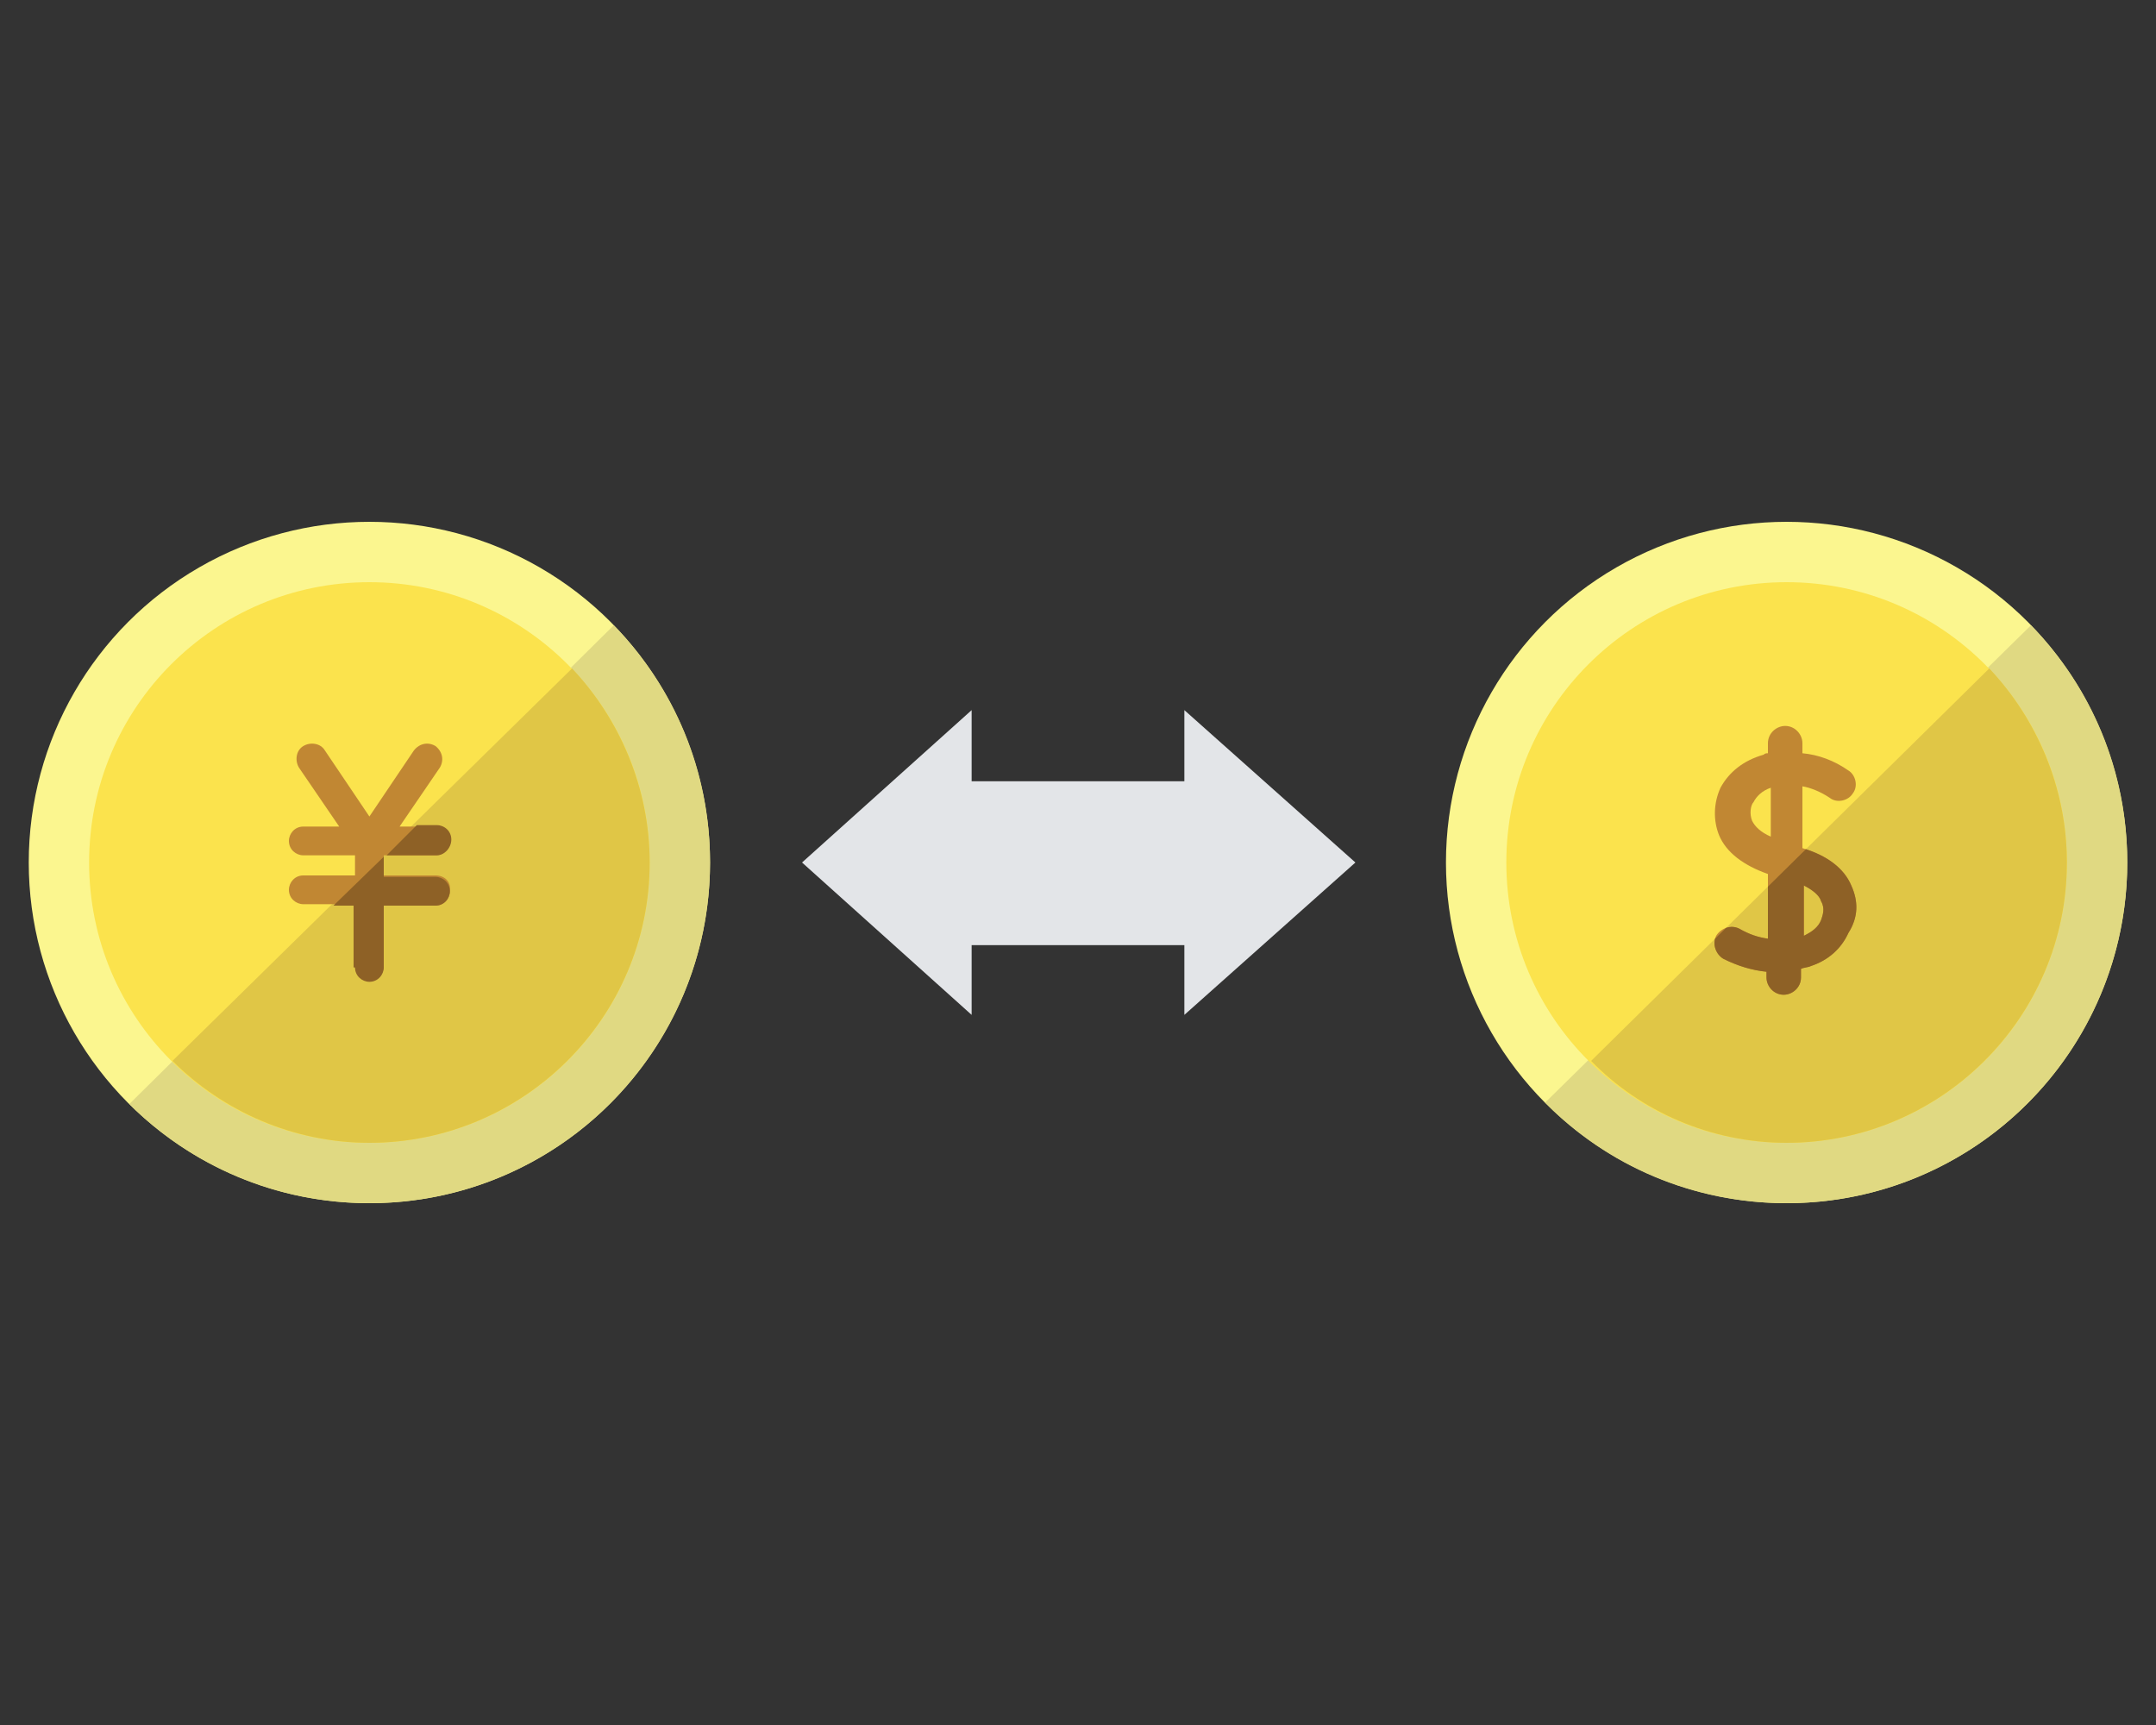 <?xml version="1.0" encoding="utf-8"?>
<!-- Generator: Adobe Illustrator 21.1.0, SVG Export Plug-In . SVG Version: 6.00 Build 0)  -->
<svg version="1.1" xmlns="http://www.w3.org/2000/svg" xmlns:xlink="http://www.w3.org/1999/xlink" x="0px" y="0px" width="150px"
	 height="120px" viewBox="0 0 150 120" style="enable-background:new 0 0 150 120;" xml:space="preserve">
<rect x="0" y="0" width="150" height="120" fill="#333333" stroke="none"/>
<style type="text/css">
	.st0{display:none;}
	.st1{display:inline;fill-rule:evenodd;clip-rule:evenodd;fill:#81D2A6;}
	.st2{fill:#E3E5E8;}
	.st3{fill:#DADADA;}
	.st4{fill:#F4F4F4;}
	.st5{opacity:0.2;}
	.st6{clip-path:url(#SVGID_2_);}
	.st7{fill:#CACBCC;}
	.st8{fill:#7C8FA2;}
	.st9{clip-path:url(#SVGID_4_);}
	.st10{fill:#FFFFFF;}
	.st11{fill:#F85051;}
	.st12{fill:#BFBFBF;}
	.st13{fill:#FFF2D9;}
	.st14{fill:#DDF0F2;}
	.st15{fill:none;stroke:#FFFFFF;stroke-miterlimit:10;}
	.st16{fill:none;stroke:#BFBFBF;stroke-linecap:square;stroke-linejoin:round;stroke-miterlimit:10;}
	.st17{fill:none;stroke:#BFBFBF;stroke-linecap:round;stroke-linejoin:round;stroke-miterlimit:10;}
	.st18{fill:#E65D57;}
	.st19{fill:#FBF68F;}
	.st20{fill:none;}
	.st21{fill:#E0D982;}
	.st22{fill:#FBE34D;}
	.st23{fill:#E0C646;}
	.st24{fill:#C18733;}
	.st25{fill:#8E6126;}
	.st26{clip-path:url(#SVGID_6_);fill:#8E6126;}
	.st27{fill:#FBDEA8;}
	.st28{fill:#E5C99C;}
	.st29{fill:#F5F5F5;}
	.st30{fill:#EDEDED;}
	.st31{clip-path:url(#SVGID_8_);fill:#C9AF41;}
	.st32{fill:#FBF77E;}
	.st33{clip-path:url(#SVGID_10_);fill:#E0C646;}
	.st34{clip-path:url(#SVGID_12_);fill:#8E6126;}
	.st35{clip-path:url(#SVGID_14_);fill:#C9AF41;}
	.st36{fill:#C4AB3F;}
	.st37{clip-path:url(#SVGID_16_);fill:#C9AF41;}
	.st38{clip-path:url(#SVGID_18_);fill:#C9AF41;}
	.st39{clip-path:url(#SVGID_20_);fill:#C9AF41;}
	.st40{clip-path:url(#SVGID_22_);fill:#C9AF41;}
	.st41{clip-path:url(#SVGID_24_);fill:#E0C646;}
	.st42{clip-path:url(#SVGID_26_);fill:#8E6126;}
	.st43{clip-path:url(#SVGID_28_);fill:#C9AF41;}
	.st44{clip-path:url(#SVGID_30_);fill:#C9AF41;}
	.st45{clip-path:url(#SVGID_32_);fill:#C9AF41;}
	.st46{clip-path:url(#SVGID_34_);fill:#C9AF41;}
	.st47{clip-path:url(#SVGID_36_);fill:#C9AF41;}
	.st48{clip-path:url(#SVGID_38_);fill:#E0C646;}
	.st49{clip-path:url(#SVGID_40_);fill:#8E6126;}
	.st50{clip-path:url(#SVGID_42_);fill:#C9AF41;}
	.st51{clip-path:url(#SVGID_44_);fill:#C9AF41;}
	.st52{clip-path:url(#SVGID_46_);fill:#C9AF41;}
	.st53{clip-path:url(#SVGID_48_);fill:#C9AF41;}
	.st54{clip-path:url(#SVGID_50_);fill:#C9AF41;}
	.st55{clip-path:url(#SVGID_52_);fill:#E0C646;}
	.st56{clip-path:url(#SVGID_54_);fill:#8E6126;}
	.st57{fill-rule:evenodd;clip-rule:evenodd;fill:#DDF0F2;}
	.st58{fill:#4C95C8;}
	.st59{fill:#333333;}
	.st60{clip-path:url(#SVGID_56_);fill:#C9AF41;}
	.st61{clip-path:url(#SVGID_58_);fill:#C9AF41;}
	.st62{clip-path:url(#SVGID_60_);fill:#C9AF41;}
	.st63{clip-path:url(#SVGID_62_);fill:#C9AF41;}
	.st64{clip-path:url(#SVGID_64_);fill:#C9AF41;}
	.st65{clip-path:url(#SVGID_66_);fill:#C9AF41;}
	.st66{clip-path:url(#SVGID_68_);fill:#E0C646;}
	.st67{clip-path:url(#SVGID_70_);fill:#8E6126;}
	.st68{opacity:0.3;}
	.st69{clip-path:url(#SVGID_72_);fill:#C9AF41;}
	.st70{clip-path:url(#SVGID_74_);fill:#C9AF41;}
	.st71{clip-path:url(#SVGID_76_);fill:#C9AF41;}
	.st72{clip-path:url(#SVGID_78_);fill:#C9AF41;}
	.st73{clip-path:url(#SVGID_80_);fill:#C9AF41;}
	.st74{clip-path:url(#SVGID_82_);fill:#C9AF41;}
	.st75{clip-path:url(#SVGID_84_);fill:#E0C646;}
	.st76{clip-path:url(#SVGID_86_);fill:#8E6126;}
	.st77{clip-path:url(#SVGID_88_);fill:#C9AF41;}
	.st78{clip-path:url(#SVGID_90_);fill:#C9AF41;}
	.st79{clip-path:url(#SVGID_92_);fill:#C9AF41;}
	.st80{clip-path:url(#SVGID_94_);fill:#E0C646;}
	.st81{clip-path:url(#SVGID_96_);fill:#8E6126;}
	.st82{fill-rule:evenodd;clip-rule:evenodd;fill:#E3E5E8;}
	.st83{fill-rule:evenodd;clip-rule:evenodd;fill:#B3E8F4;}
	.st84{fill-rule:evenodd;clip-rule:evenodd;fill:#E8F2F9;}
	.st85{fill:#B3E8F4;}
	.st86{fill-rule:evenodd;clip-rule:evenodd;fill:#4AAECC;}
	.st87{fill-rule:evenodd;clip-rule:evenodd;fill:#3286A0;}
	.st88{fill:#F7ED37;}
	.st89{fill:#EADC32;}
	.st90{fill:#A5A5A5;}
	.st91{fill:#F48C8C;}
	.st92{fill:#DBDBDB;}
	.st93{fill:#DDDDDD;}
	.st94{fill:#B1D2DD;}
	.st95{fill-rule:evenodd;clip-rule:evenodd;fill:#B1D2DD;}
	.st96{fill:#70B8C4;}
	.st97{fill:#AFDCDD;}
	.st98{fill:#3286A0;}
	.st99{fill:#287284;}
	.st100{fill:#C9CACA;}
	.st101{fill-rule:evenodd;clip-rule:evenodd;fill:#C9CACA;}
	.st102{fill-rule:evenodd;clip-rule:evenodd;fill:#EFAA30;}
	.st103{fill-rule:evenodd;clip-rule:evenodd;fill:#FFFFFF;}
	.st104{fill:#F2F8F9;}
	.st105{fill:#4A5556;}
	.st106{fill:#393F3F;}
	.st107{fill:#C8E3FC;}
	.st108{fill:#468CB2;}
	.st109{fill:#F2DE51;}
	.st110{opacity:0.5;fill:#BC9C1D;}
	.st111{fill:#000009;}
	.st112{fill:#666666;}
	.st113{fill:#888888;}
	.st114{fill:#ADADAD;}
	.st115{fill:#E5E5E5;}
	.st116{fill:#EEEEEE;}
	.st117{fill:#0058A0;}
	.st118{fill:#2D96CD;}
	.st119{fill:#C2E4FE;}
	.st120{fill:#D2E2F0;}
	.st121{fill:#EBF4FE;}
	.st122{fill:#E3E5E9;}
	.st123{fill:#F1F2F4;}
	.st124{fill:#7890A4;}
	.st125{fill:#F7AF4A;}
	.st126{fill:#FCF87F;}
	.st127{fill:#78BF69;}
	.st128{fill:#81D2A6;}
	.st129{fill:#FFE402;}
	.st130{fill:#B6D957;}
	.st131{fill:#F7FEEA;}
	.st132{fill:#FBF8E7;}
	.st133{fill:#FF1918;}
	.st134{fill:#FEBBBB;}
	.st135{fill:#FEEEEE;}
	.st136{fill:#ECF8E5;}
	.st137{fill:#DFEBD8;}
	.st138{fill:#EFE3CC;}
	.st139{fill:#E6DAC3;}
	.st140{fill-rule:evenodd;clip-rule:evenodd;fill:#B8BFC1;}
	.st141{fill-rule:evenodd;clip-rule:evenodd;fill:#E2E2DE;}
	.st142{fill-rule:evenodd;clip-rule:evenodd;fill:#EAEAE5;}
	.st143{opacity:0.5;fill-rule:evenodd;clip-rule:evenodd;fill:#E2E2DE;}
	.st144{fill-rule:evenodd;clip-rule:evenodd;fill:#F4F4ED;}
	.st145{fill-rule:evenodd;clip-rule:evenodd;fill:#ED7962;}
	.st146{fill:#878787;}
	.st147{fill:#707070;}
	.st148{fill-rule:evenodd;clip-rule:evenodd;fill:#F2F2F2;}
	.st149{fill-rule:evenodd;clip-rule:evenodd;fill:#C0D7D8;}
	.st150{fill-rule:evenodd;clip-rule:evenodd;fill:#70B8C4;}
	
		.st151{fill-rule:evenodd;clip-rule:evenodd;fill:none;stroke:#0058A0;stroke-width:10.8;stroke-linecap:square;stroke-miterlimit:10;}
	.st152{fill-rule:evenodd;clip-rule:evenodd;fill:#0058A0;}
	.st153{fill:#E65C57;}
	.st154{fill:#AA752E;}
	.st155{fill:#F26A46;}
	.st156{fill:none;stroke:#FFFFFF;stroke-width:3;stroke-linecap:round;stroke-linejoin:round;stroke-miterlimit:10;}
	.st157{fill:#B9C3C9;}
	.st158{clip-path:url(#SVGID_98_);fill:#E0C646;}
	.st159{clip-path:url(#SVGID_98_);fill:#8E6126;}
	.st160{clip-path:url(#SVGID_102_);fill:#E0C646;}
	.st161{clip-path:url(#SVGID_102_);fill:#8E6126;}
	.st162{clip-path:url(#SVGID_106_);fill:#E0C646;}
	.st163{clip-path:url(#SVGID_106_);fill:#8E6126;}
	.st164{clip-path:url(#SVGID_110_);fill:#E0C646;}
	.st165{clip-path:url(#SVGID_110_);fill:#8E6126;}
	.st166{clip-path:url(#SVGID_114_);fill:#E0C646;}
	.st167{clip-path:url(#SVGID_114_);fill:#8E6126;}
	.st168{fill:#EADEBF;}
	.st169{fill:#4EA97D;}
	.st170{fill:#E3D7B6;}
	.st171{fill:#4D937A;}
	.st172{fill:#4CA27A;}
	.st173{fill:#DCDDDD;}
	.st174{clip-path:url(#SVGID_118_);fill:url(#SVGID_119_);}
	.st175{fill:#CC3A3A;}
	.st176{fill:#2856A0;}
	.st177{fill:none;stroke:#E4F2F2;stroke-width:1.4;stroke-linecap:square;stroke-miterlimit:10;}
	.st178{fill:none;stroke:#E65D57;stroke-width:2;stroke-linecap:round;stroke-linejoin:round;stroke-miterlimit:10;}
	.st179{fill:none;stroke:#FFFFFF;stroke-width:2;stroke-miterlimit:10;}
	.st180{fill:#FFE0C7;}
	.st181{fill-rule:evenodd;clip-rule:evenodd;fill:#F26A46;}
	.st182{fill:#FBE34C;}
	.st183{clip-path:url(#SVGID_123_);fill:#F2D64C;}
	.st184{fill:none;stroke:#4AAECC;stroke-width:2;stroke-linecap:round;stroke-linejoin:round;stroke-miterlimit:10;}
	.st185{fill:none;stroke:#E5E5E5;stroke-width:2;stroke-linecap:round;stroke-linejoin:round;stroke-miterlimit:10;}
	.st186{fill:#EA6A54;}
	.st187{fill:#ED7962;}
	.st188{clip-path:url(#SVGID_127_);fill:#8E6126;}
	.st189{fill-rule:evenodd;clip-rule:evenodd;fill:#EEEEEE;}
	.st190{fill:#0058A1;}
	.st191{clip-path:url(#SVGID_129_);fill:url(#SVGID_130_);}
	.st192{fill:#B8BFC1;}
	.st193{clip-path:url(#SVGID_132_);}
	.st194{fill:none;stroke:#FFFFFF;stroke-width:1.5;stroke-miterlimit:10;}
	.st195{fill:none;stroke:#FFFFFF;stroke-width:1.5;stroke-miterlimit:10;stroke-dasharray:4.984,2.991;}
	.st196{fill:none;stroke:#FFFFFF;stroke-width:1.5;stroke-miterlimit:10;stroke-dasharray:4.898,2.939;}
	.st197{fill:#FFAA03;}
	.st198{display:none;clip-path:url(#SVGID_134_);}
	.st199{display:inline;}
	.st200{clip-path:url(#SVGID_137_);fill:url(#SVGID_138_);}
	.st201{display:inline;fill:#FFFFFF;}
	.st202{fill:#F0EBD8;}
	.st203{fill:#D65F54;}
	.st204{fill:#B49E85;}
	.st205{fill:#C3CCD2;}
	.st206{fill:#746858;}
	.st207{fill-rule:evenodd;clip-rule:evenodd;fill:#ADADAD;}
	.st208{fill-rule:evenodd;clip-rule:evenodd;fill:#7890A4;}
	.st209{fill-rule:evenodd;clip-rule:evenodd;fill:#F5F5F5;}
	.st210{fill-rule:evenodd;clip-rule:evenodd;fill:#E65D57;}
	.st211{fill-rule:evenodd;clip-rule:evenodd;fill:#DADADA;}
	.st212{clip-path:url(#SVGID_140_);fill:#8E6126;}
	.st213{clip-path:url(#SVGID_142_);fill:#C9AF41;}
	.st214{clip-path:url(#SVGID_144_);fill:#C9AF41;}
	.st215{clip-path:url(#SVGID_146_);fill:#C9AF41;}
	.st216{clip-path:url(#SVGID_148_);fill:#C9AF41;}
	.st217{clip-path:url(#SVGID_150_);fill:#C9AF41;}
	.st218{clip-path:url(#SVGID_152_);fill:#E0C646;}
	.st219{clip-path:url(#SVGID_154_);fill:#8E6126;}
	.st220{clip-path:url(#SVGID_156_);fill:#C9AF41;}
	.st221{clip-path:url(#SVGID_158_);fill:#C9AF41;}
	.st222{clip-path:url(#SVGID_160_);fill:#C9AF41;}
	.st223{clip-path:url(#SVGID_162_);fill:#C9AF41;}
	.st224{clip-path:url(#SVGID_164_);fill:#C9AF41;}
	.st225{clip-path:url(#SVGID_166_);fill:#E0C646;}
	.st226{clip-path:url(#SVGID_168_);fill:#8E6126;}
	.st227{clip-path:url(#SVGID_170_);fill:#C9AF41;}
	.st228{clip-path:url(#SVGID_172_);fill:#C9AF41;}
	.st229{clip-path:url(#SVGID_174_);fill:#C9AF41;}
	.st230{clip-path:url(#SVGID_176_);fill:#C9AF41;}
	.st231{clip-path:url(#SVGID_178_);fill:#C9AF41;}
	.st232{clip-path:url(#SVGID_180_);fill:#E0C646;}
	.st233{clip-path:url(#SVGID_182_);fill:#8E6126;}
	.st234{clip-path:url(#SVGID_184_);fill:#C9AF41;}
	.st235{clip-path:url(#SVGID_186_);fill:#C9AF41;}
	.st236{clip-path:url(#SVGID_188_);fill:#C9AF41;}
	.st237{clip-path:url(#SVGID_190_);fill:#C9AF41;}
	.st238{clip-path:url(#SVGID_192_);fill:#C9AF41;}
	.st239{clip-path:url(#SVGID_194_);fill:#C9AF41;}
	.st240{clip-path:url(#SVGID_196_);fill:#C9AF41;}
	.st241{fill:none;stroke:#C18733;stroke-width:1.142;stroke-linecap:round;stroke-linejoin:round;stroke-miterlimit:10;}
	.st242{clip-path:url(#SVGID_198_);fill:#E0C646;}
	.st243{clip-path:url(#SVGID_198_);fill:#8E6126;}
	.st244{clip-path:url(#SVGID_200_);fill:#C9AF41;}
	.st245{clip-path:url(#SVGID_202_);fill:#C9AF41;}
	.st246{clip-path:url(#SVGID_204_);fill:#E0C646;}
	.st247{clip-path:url(#SVGID_204_);fill:#8E6126;}
	.st248{clip-path:url(#SVGID_206_);fill:#C9AF41;}
	.st249{clip-path:url(#SVGID_208_);fill:#C9AF41;}
	.st250{clip-path:url(#SVGID_210_);fill:#E0C646;}
	.st251{clip-path:url(#SVGID_210_);fill:#8E6126;}
	.st252{clip-path:url(#SVGID_212_);fill:#C9AF41;}
	.st253{clip-path:url(#SVGID_214_);fill:#C9AF41;}
	.st254{clip-path:url(#SVGID_216_);fill:#C9AF41;}
	.st255{clip-path:url(#SVGID_218_);fill:#C9AF41;}
	.st256{clip-path:url(#SVGID_220_);fill:#C9AF41;}
	.st257{clip-path:url(#SVGID_222_);fill:#C9AF41;}
	.st258{clip-path:url(#SVGID_224_);fill:#C9AF41;}
	.st259{clip-path:url(#SVGID_226_);fill:#C9AF41;}
	.st260{clip-path:url(#SVGID_228_);fill:#C9AF41;}
	.st261{clip-path:url(#SVGID_230_);fill:#E0C646;}
	.st262{clip-path:url(#SVGID_232_);fill:#8E6126;}
	.st263{clip-path:url(#SVGID_234_);fill:#C9AF41;}
	.st264{clip-path:url(#SVGID_236_);fill:#E0C646;}
	.st265{clip-path:url(#SVGID_236_);fill:#8E6126;}
	.st266{clip-path:url(#SVGID_238_);fill:#C9AF41;}
	.st267{clip-path:url(#SVGID_240_);fill:#E0C646;}
	.st268{clip-path:url(#SVGID_240_);fill:#8E6126;}
	.st269{clip-path:url(#SVGID_242_);fill:#C9AF41;}
	.st270{clip-path:url(#SVGID_244_);fill:#E0C646;}
	.st271{clip-path:url(#SVGID_244_);fill:#8E6126;}
	.st272{fill-rule:evenodd;clip-rule:evenodd;fill:#6FB1BC;}
	.st273{fill:#F3F092;}
	.st274{fill:#DAD381;}
	.st275{fill:#F2DC52;}
	.st276{fill:#D9C14A;}
	.st277{fill:#BB8536;}
	.st278{clip-path:url(#SVGID_246_);fill:#8B6025;}
	.st279{fill:#8B6025;}
	.st280{fill:#F6DAA6;}
	.st281{fill:#E1C69A;}
	.st282{fill:#EDEDEC;}
	.st283{fill-rule:evenodd;clip-rule:evenodd;fill:none;}
</style>
<g id="レイヤー_5" class="st0">
	<rect x="-98.5" y="-2460.1" class="st1" width="937.5" height="2810.4"/>
</g>
<g id="txt">
</g>
<g id="design">
	<g>
		<g>
			
				<rect x="69" y="48.4" transform="matrix(6.123234e-17 -1 1 6.123234e-17 14.749 134.749)" class="st82" width="11.4" height="23.2"/>
			<polygon class="st82" points="94.3,60 82.4,49.4 82.4,70.6 			"/>
			<polygon class="st82" points="55.8,60 67.6,70.6 67.6,49.4 			"/>
		</g>
		<g>
			<circle class="st19" cx="124.3" cy="60" r="23.7"/>
			<g>
				<path class="st20" d="M107.6,76.8l33.8-33.2c-4.3-4.5-10.4-7.2-17-7.2c-13.1,0-23.7,10.6-23.7,23.7
					C100.6,66.6,103.3,72.5,107.6,76.8z"/>
				<path class="st21" d="M124.3,83.7c13.1,0,23.7-10.6,23.7-23.7c0-6.4-2.5-12.2-6.7-16.5l-33.8,33.2
					C111.8,81.1,117.8,83.7,124.3,83.7z"/>
			</g>
			<circle class="st22" cx="124.3" cy="60" r="19.5"/>
			<g>
				<path class="st23" d="M124.3,79.5c10.7,0,19.5-8.7,19.5-19.5c0-5.2-2.1-10-5.4-13.5l-27.7,27.3C114.1,77.3,119,79.5,124.3,79.5z
					"/>
			</g>
			<path class="st24" d="M128.8,61.6c-0.5-1.2-1.7-2.1-3.4-2.6v-4.3c0.6,0.1,1.3,0.4,1.9,0.8c0.5,0.4,1.3,0.2,1.6-0.3
				c0.4-0.5,0.2-1.3-0.3-1.6c-1-0.7-2.1-1.1-3.2-1.2v-0.7c0-0.6-0.5-1.2-1.2-1.2c-0.6,0-1.2,0.5-1.2,1.2v0.7c-0.1,0-0.2,0-0.3,0.1
				c-1.4,0.4-2.4,1.2-3,2.3c-0.5,1.1-0.5,2.3-0.1,3.3c0.5,1.2,1.7,2.1,3.4,2.7v4.5c-0.7-0.1-1.3-0.3-2-0.7c-0.6-0.3-1.3,0-1.6,0.5
				c-0.3,0.6,0,1.3,0.5,1.6c1,0.5,2,0.8,3,0.9V68c0,0.6,0.5,1.2,1.2,1.2c0.6,0,1.2-0.5,1.2-1.2v-0.6c0.2-0.1,0.5-0.1,0.7-0.2
				c1.2-0.4,2.1-1.2,2.6-2.3C129.3,63.8,129.3,62.7,128.8,61.6z M121.9,57.1c-0.2-0.5-0.1-1.1,0.1-1.3c0.2-0.4,0.6-0.8,1.2-1v3.4
				C122.5,57.9,122.1,57.5,121.9,57.1z M126.7,64c-0.2,0.5-0.6,0.8-1.2,1.1v-3.5c0.6,0.3,1.1,0.7,1.2,1.1
				C127,63.2,126.8,63.7,126.7,64z"/>
			<g>
				<defs>
					<path id="SVGID_139_" d="M124.3,79.5c10.7,0,19.5-8.7,19.5-19.5c0-5.2-2.1-10-5.4-13.5l-27.7,27.3
						C114.1,77.3,119,79.5,124.3,79.5z"/>
				</defs>
				<clipPath id="SVGID_2_">
					<use xlink:href="#SVGID_139_"  style="overflow:visible;"/>
				</clipPath>
				<path style="clip-path:url(#SVGID_2_);fill:#8E6126;" d="M128.8,61.6c-0.5-1.2-1.7-2.1-3.4-2.6v-4.3c0.6,0.1,1.3,0.4,1.9,0.8
					c0.5,0.4,1.3,0.2,1.6-0.3c0.4-0.5,0.2-1.3-0.3-1.6c-1-0.7-2.1-1.1-3.2-1.2v-0.7c0-0.6-0.5-1.2-1.2-1.2c-0.6,0-1.2,0.5-1.2,1.2
					v0.7c-0.1,0-0.2,0-0.3,0.1c-1.4,0.4-2.4,1.2-3,2.3c-0.5,1.1-0.5,2.3-0.1,3.3c0.5,1.2,1.7,2.1,3.4,2.7v4.5
					c-0.7-0.1-1.3-0.3-2-0.7c-0.6-0.3-1.3,0-1.6,0.5c-0.3,0.6,0,1.3,0.5,1.6c1,0.5,2,0.8,3,0.9V68c0,0.6,0.5,1.2,1.2,1.2
					c0.6,0,1.2-0.5,1.2-1.2v-0.6c0.2-0.1,0.5-0.1,0.7-0.2c1.2-0.4,2.1-1.2,2.6-2.3C129.3,63.8,129.3,62.7,128.8,61.6z M121.9,57.1
					c-0.2-0.5-0.1-1.1,0.1-1.3c0.2-0.4,0.6-0.8,1.2-1v3.4C122.5,57.9,122.1,57.5,121.9,57.1z M126.7,64c-0.2,0.5-0.6,0.8-1.2,1.1
					v-3.5c0.6,0.3,1.1,0.7,1.2,1.1C127,63.2,126.8,63.7,126.7,64z"/>
			</g>
		</g>
		<g>
			<circle class="st19" cx="25.7" cy="60" r="23.7"/>
			<g>
				<path class="st20" d="M9,76.8l33.8-33.2c-4.3-4.5-10.4-7.2-17-7.2C12.6,36.3,2,46.9,2,60C2,66.6,4.7,72.5,9,76.8z"/>
				<path class="st21" d="M25.7,83.7c13.1,0,23.7-10.6,23.7-23.7c0-6.4-2.5-12.2-6.7-16.5L9,76.8C13.3,81.1,19.2,83.7,25.7,83.7z"/>
			</g>
			<circle class="st22" cx="25.7" cy="60" r="19.5"/>
			<g>
				<path class="st23" d="M25.7,79.5c10.7,0,19.5-8.7,19.5-19.5c0-5.2-2.1-10-5.4-13.5L12,73.8C15.5,77.3,20.4,79.5,25.7,79.5z"/>
			</g>
			<g>
				<path class="st24" d="M30.3,60.9h-3.6v-1.4h3.6c0.6,0,1-0.5,1-1c0-0.6-0.5-1-1-1h-2.5l2.8-4.1c0.3-0.5,0.2-1.1-0.3-1.5
					c-0.5-0.3-1.1-0.2-1.5,0.3l-3.1,4.6l-3.1-4.6c-0.3-0.5-1-0.6-1.5-0.3c-0.5,0.3-0.6,1-0.3,1.5l2.8,4.1h-2.5c-0.6,0-1,0.5-1,1
					c0,0.6,0.5,1,1,1h3.6v1.4h-3.6c-0.6,0-1,0.5-1,1c0,0.6,0.5,1,1,1h3.6v4.3c0,0.6,0.5,1,1,1c0.6,0,1-0.5,1-1V63h3.6
					c0.6,0,1-0.5,1-1C31.4,61.3,30.9,60.9,30.3,60.9z"/>
				<g>
					<path class="st25" d="M31.4,58.4c0-0.6-0.5-1-1-1h-1.4l-2.1,2.1h3.5C30.9,59.5,31.4,59,31.4,58.4z"/>
					<path class="st25" d="M24.7,67.3c0,0.6,0.5,1,1,1c0.6,0,1-0.5,1-1V63h3.6c0.6,0,1-0.5,1-1c0-0.6-0.5-1-1-1h-3.6v-1.4L23.2,63
						h1.4V67.3z"/>
				</g>
			</g>
		</g>
	</g>
</g>
<g id="box_x5F_150_x5F_120">
	<rect x="0" y="0" class="st283" width="150" height="120"/>
</g>
</svg>
